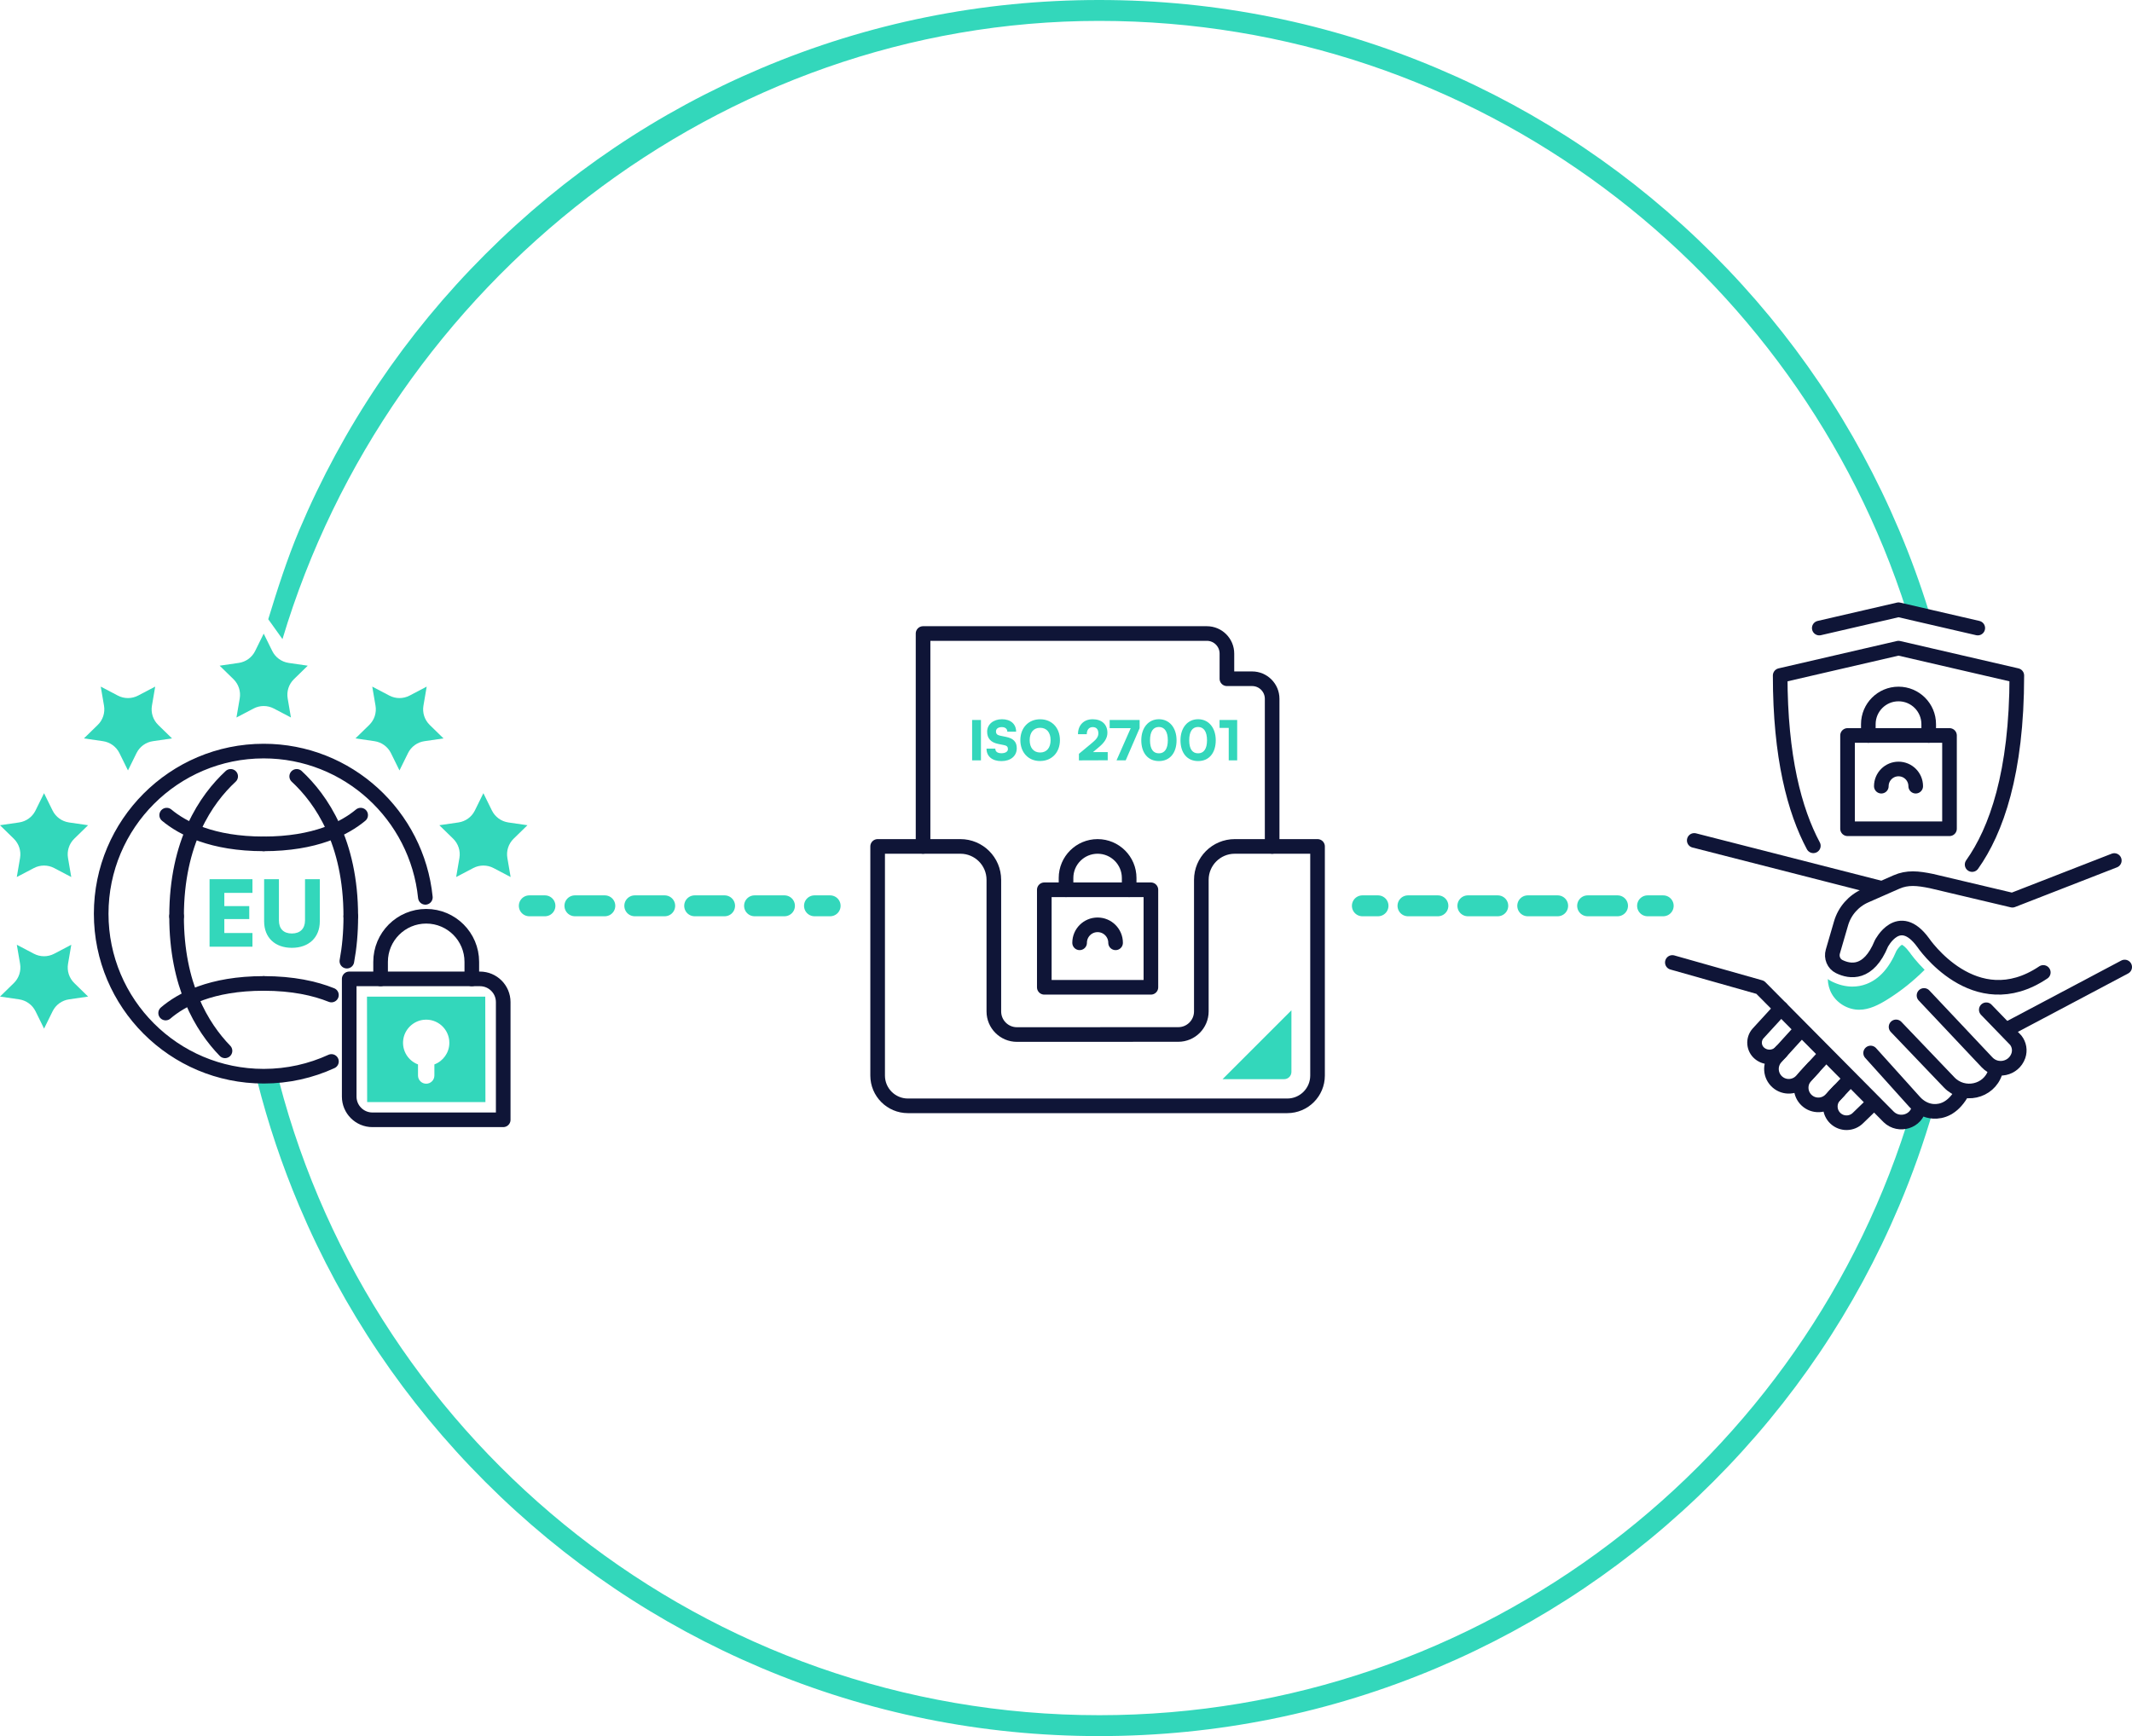 <?xml version="1.0" encoding="UTF-8"?><svg id="uuid-a1647a43-2325-4457-8c08-ee1df1e5406c" xmlns="http://www.w3.org/2000/svg" viewBox="0 0 1020.43 831.08"><defs><style>.uuid-f25290c6-79b2-4088-b9a0-7703a78e78df{stroke-dasharray:14.33 14.33;}.uuid-f25290c6-79b2-4088-b9a0-7703a78e78df,.uuid-e32b4626-6758-4776-82cd-61f6908f2ac2,.uuid-7f8bcb46-50d4-4371-9b12-e5f365c6179a{fill:none;stroke-linecap:round;}.uuid-f25290c6-79b2-4088-b9a0-7703a78e78df,.uuid-7f8bcb46-50d4-4371-9b12-e5f365c6179a{stroke:#33d7bb;stroke-miterlimit:10;stroke-width:10px;}.uuid-e32b4626-6758-4776-82cd-61f6908f2ac2{stroke:#0f1537;stroke-linejoin:round;stroke-width:7px;}.uuid-1a400d1e-73f1-4483-8a00-afb8cee3a011{fill:#33d7bb;}</style></defs><path class="uuid-1a400d1e-73f1-4483-8a00-afb8cee3a011" d="M526.1,821.08c-188.31,0-347.05-129.01-392.48-303.29h-10.41c5.13,20.23,11.8,40.09,20,59.5,20.93,49.48,50.89,93.92,89.05,132.08,38.16,38.16,82.6,68.12,132.08,89.05,51.23,21.67,105.65,32.66,161.75,32.66s110.52-10.99,161.75-32.66c49.48-20.93,93.92-50.89,132.08-89.05s68.12-82.6,89.05-132.08c6.41-15.15,11.87-30.58,16.4-46.25h-10.5c-49.86,167.53-205.28,290.04-388.79,290.04Z"/><path class="uuid-1a400d1e-73f1-4483-8a00-afb8cee3a011" d="M526.1,10c180.75,0,334.25,118.86,386.46,282.52h10.58c-4.06-13.09-8.78-26.01-14.16-38.72-20.93-49.48-50.89-93.92-89.05-132.08-38.16-38.16-82.6-68.12-132.08-89.05C636.61,10.99,582.19,0,526.1,0s-110.52,10.99-161.75,32.66c-49.48,20.93-93.92,50.89-132.08,89.05-38.16,38.16-68.12,82.6-89.05,132.08-5.68,13.43-10.62,28.8-14.83,42.64l6.81,9.52C186.19,135.71,344.54,10,526.1,10Z"/><path class="uuid-1a400d1e-73f1-4483-8a00-afb8cee3a011" d="M126.22,303.34l4.09,8.3c1.52,3.07,4.45,5.2,7.84,5.7l9.15,1.33-6.62,6.46c-2.45,2.39-3.57,5.84-2.99,9.22l1.56,9.12-8.19-4.3c-3.03-1.59-6.66-1.59-9.69,0l-8.19,4.3,1.56-9.12c.58-3.38-.54-6.82-2.99-9.22l-6.62-6.46,9.15-1.33c3.39-.49,6.32-2.62,7.84-5.7l4.09-8.3Z"/><path class="uuid-1a400d1e-73f1-4483-8a00-afb8cee3a011" d="M48.21,328.68l8.19,4.3c3.03,1.59,6.66,1.59,9.69,0l8.19-4.3-1.56,9.12c-.58,3.38.54,6.82,2.99,9.22l6.62,6.46-9.15,1.33c-3.39.49-6.32,2.62-7.84,5.7l-4.09,8.3-4.09-8.3c-1.52-3.07-4.45-5.2-7.84-5.7l-9.15-1.33,6.62-6.46c2.45-2.39,3.57-5.84,2.99-9.22l-1.56-9.12Z"/><path class="uuid-1a400d1e-73f1-4483-8a00-afb8cee3a011" d="M0,395.04l9.15-1.33c3.39-.49,6.32-2.62,7.84-5.7l4.09-8.3,4.09,8.3c1.52,3.07,4.45,5.2,7.84,5.7l9.15,1.33-6.62,6.46c-2.45,2.39-3.57,5.84-2.99,9.22l1.56,9.12-8.19-4.3c-3.03-1.59-6.66-1.59-9.69,0l-8.19,4.3,1.56-9.12c.58-3.38-.54-6.82-2.99-9.22l-6.62-6.46Z"/><path class="uuid-1a400d1e-73f1-4483-8a00-afb8cee3a011" d="M0,477.07l6.62-6.46c2.45-2.39,3.57-5.84,2.99-9.22l-1.56-9.12,8.19,4.3c3.03,1.59,6.66,1.59,9.69,0l8.19-4.3-1.56,9.12c-.58,3.38.54,6.82,2.99,9.22l6.62,6.46-9.15,1.33c-3.39.49-6.32,2.62-7.84,5.7l-4.09,8.3-4.09-8.3c-1.52-3.07-4.45-5.2-7.84-5.7l-9.15-1.33Z"/><path class="uuid-1a400d1e-73f1-4483-8a00-afb8cee3a011" d="M252.45,395.04l-6.62,6.46c-2.45,2.39-3.57,5.84-2.99,9.22l1.56,9.12-8.19-4.3c-3.03-1.59-6.66-1.59-9.69,0l-8.19,4.3,1.56-9.12c.58-3.38-.54-6.82-2.99-9.22l-6.62-6.46,9.15-1.33c3.39-.49,6.32-2.62,7.84-5.7l4.09-8.3,4.09,8.3c1.52,3.07,4.45,5.2,7.84,5.7l9.15,1.33Z"/><path class="uuid-1a400d1e-73f1-4483-8a00-afb8cee3a011" d="M204.23,328.68l-1.56,9.12c-.58,3.38.54,6.82,2.99,9.22l6.62,6.46-9.15,1.33c-3.39.49-6.32,2.62-7.84,5.7l-4.09,8.3-4.09-8.3c-1.52-3.07-4.45-5.2-7.84-5.7l-9.15-1.33,6.62-6.46c2.45-2.39,3.57-5.84,2.99-9.22l-1.56-9.12,8.19,4.3c3.03,1.59,6.66,1.59,9.69,0l8.19-4.3Z"/><path class="uuid-e32b4626-6758-4776-82cd-61f6908f2ac2" d="M225.82,468.6v-8.15c0-12.05-9.77-21.83-21.83-21.83h0c-12.05,0-21.83,9.77-21.83,21.83v8.15"/><path class="uuid-e32b4626-6758-4776-82cd-61f6908f2ac2" d="M167.14,468.6h62.59c6.14,0,11.12,4.98,11.12,11.12v56.34h-62.59c-6.14,0-11.12-4.98-11.12-11.12v-56.34h0Z"/><path class="uuid-e32b4626-6758-4776-82cd-61f6908f2ac2" d="M158.64,508.13c-9.87,4.53-20.85,7.06-32.43,7.06-42.96,0-77.78-34.82-77.78-77.78s34.82-77.86,77.78-77.86c40.27,0,73.39,30.78,77.38,70.02"/><path class="uuid-e32b4626-6758-4776-82cd-61f6908f2ac2" d="M110.4,371.65c-11.8,10.94-25.88,31.44-25.88,66.98"/><path class="uuid-e32b4626-6758-4776-82cd-61f6908f2ac2" d="M166.02,460.11c1.2-6.44,1.88-13.55,1.88-21.4"/><path class="uuid-e32b4626-6758-4776-82cd-61f6908f2ac2" d="M107.69,503.04c-11.14-11.48-23.17-31.48-23.17-64.33"/><path class="uuid-e32b4626-6758-4776-82cd-61f6908f2ac2" d="M126.2,403.96c-24.65,0-38.82-7.42-46.42-13.75"/><path class="uuid-e32b4626-6758-4776-82cd-61f6908f2ac2" d="M142.01,371.65c11.8,10.94,25.88,31.44,25.88,66.98"/><path class="uuid-e32b4626-6758-4776-82cd-61f6908f2ac2" d="M126.2,403.96c24.65,0,38.82-7.42,46.42-13.75"/><path class="uuid-e32b4626-6758-4776-82cd-61f6908f2ac2" d="M158.63,476.33c-7.94-3.19-18.5-5.55-32.41-5.55"/><path class="uuid-e32b4626-6758-4776-82cd-61f6908f2ac2" d="M79.28,484.95c7.47-6.41,21.71-14.17,46.92-14.17"/><path class="uuid-1a400d1e-73f1-4483-8a00-afb8cee3a011" d="M232.26,477.1h-56.61l.08,50.47h56.61l-.08-50.47ZM207.91,509.55v5.31c0,2.16-1.75,3.92-3.92,3.92h0c-2.16,0-3.92-1.75-3.92-3.92v-5.31c-4.58-1.73-7.72-6.4-7.08-11.72.6-5.01,4.7-9.07,9.72-9.64,6.69-.75,12.36,4.47,12.36,11.01,0,4.74-2.98,8.77-7.16,10.35Z"/><path class="uuid-e32b4626-6758-4776-82cd-61f6908f2ac2" d="M923.13,352.07v-5.4c0-7.98-6.47-14.45-14.45-14.45h0c-7.98,0-14.45,6.47-14.45,14.45v5.4"/><rect class="uuid-e32b4626-6758-4776-82cd-61f6908f2ac2" x="884.28" y="352.07" width="48.8" height="44.66"/><path class="uuid-e32b4626-6758-4776-82cd-61f6908f2ac2" d="M916.91,376.35c0-4.55-3.69-8.23-8.23-8.23s-8.23,3.69-8.23,8.23"/><path class="uuid-e32b4626-6758-4776-82cd-61f6908f2ac2" d="M943.91,413.87c11.51-16.21,21.39-43.75,21.39-90.5l-56.63-13.1-56.63,13.1c0,39.05,6.89,64.69,15.87,81.52"/><polyline class="uuid-e32b4626-6758-4776-82cd-61f6908f2ac2" points="946.61 300.66 908.68 291.89 870.75 300.66"/><path class="uuid-e32b4626-6758-4776-82cd-61f6908f2ac2" d="M977.97,465.51c-32.95,22.12-57.53-14.32-57.53-14.32-11.65-15.92-19.98.53-19.98.53-6.13,14.89-14.96,13.54-20.17,10.98-2.63-1.29-3.86-4.36-3.05-7.17l3.93-13.5c1.72-5.92,5.98-10.77,11.62-13.25l14.86-6.54c5.32-2.34,10.22-1.81,16.78-.47l38.75,9.17,48.78-19"/><line class="uuid-e32b4626-6758-4776-82cd-61f6908f2ac2" x1="1016.93" y1="462.92" x2="960.63" y2="492.75"/><path class="uuid-e32b4626-6758-4776-82cd-61f6908f2ac2" d="M950.69,483.38l14.07,14.54c1.68,2.11,2.16,4.94,1.27,7.49h0c-2.22,6.32-10.35,8.04-14.95,3.17l-30.2-32.05"/><path class="uuid-e32b4626-6758-4776-82cd-61f6908f2ac2" d="M907.51,491.58l25.42,26.59c6.85,7.16,19,4.55,22.04-4.89.05-.15.09-.29.14-.44"/><path class="uuid-e32b4626-6758-4776-82cd-61f6908f2ac2" d="M895.33,504.08l21.02,23.35c2.34,2.6,5.55,4.38,9.04,4.57,3.97.22,8.99-1.29,13.21-8.21"/><path class="uuid-e32b4626-6758-4776-82cd-61f6908f2ac2" d="M918.52,529.84c-.01.09-.03.19-.04.28-1.08,6.76-9.53,9.33-14.47,4.59l-61.53-62.07-42.05-11.9"/><path class="uuid-e32b4626-6758-4776-82cd-61f6908f2ac2" d="M852.46,482.71l-10.98,11.98c-2.53,2.83-2.19,7.2.75,9.6h0c3.08,2.52,7.6,2.16,10.23-.82"/><path class="uuid-e32b4626-6758-4776-82cd-61f6908f2ac2" d="M867.93,511.13l-5.68,6.2c-3.03,3.3-8.13,3.6-11.52.66h0c-3.46-2.99-3.84-8.23-.84-11.69l10.42-11.46"/><path class="uuid-e32b4626-6758-4776-82cd-61f6908f2ac2" d="M872.98,505.63l-8.73,9.51c-3.05,3.33-2.85,8.49.46,11.57h0c3.31,3.08,8.48,2.91,11.58-.38l3.84-4.08"/><path class="uuid-e32b4626-6758-4776-82cd-61f6908f2ac2" d="M896.87,527.85l-7.51,7.27c-2.97,3.04-7.84,3.13-10.92.19h0c-3.09-2.95-3.22-7.84-.29-10.95l7.15-7.58"/><line class="uuid-e32b4626-6758-4776-82cd-61f6908f2ac2" x1="899.88" y1="425.07" x2="810.91" y2="402.32"/><path class="uuid-1a400d1e-73f1-4483-8a00-afb8cee3a011" d="M913.93,455.82c-1.98-2.69-3.26-3.39-3.63-3.55-.75.35-2.04,1.89-2.6,2.87-3.48,8.27-8.33,13.63-14.41,15.93-2.15.82-4.4,1.22-6.68,1.22-3.23,0-6.55-.81-9.83-2.42-.69-.34-1.34-.74-1.95-1.18.06,2.5.7,5,1.96,7.17,2.64,4.56,7.81,7.53,13.07,7.51,4.83-.01,9.34-2.33,13.44-4.88,6.48-4.03,12.48-8.83,17.87-14.23-4.13-4.12-6.66-7.62-7.22-8.44Z"/><path class="uuid-e32b4626-6758-4776-82cd-61f6908f2ac2" d="M540.45,425.94v-5.64c0-8.34-6.76-15.11-15.11-15.11h0c-8.34,0-15.11,6.76-15.11,15.11v5.64"/><rect class="uuid-e32b4626-6758-4776-82cd-61f6908f2ac2" x="499.83" y="425.94" width="51.02" height="46.69"/><path class="uuid-e32b4626-6758-4776-82cd-61f6908f2ac2" d="M533.95,451.33c0-4.75-3.85-8.61-8.61-8.61s-8.61,3.85-8.61,8.61"/><path class="uuid-e32b4626-6758-4776-82cd-61f6908f2ac2" d="M486.74,495.24l77.21-.03c6.1,0,11.04-4.95,11.04-11.05v-62.97c0-8.84,7.17-16,16-16h39.62v109.69c0,8-6.49,14.49-14.49,14.49h-181.57c-8,0-14.49-6.49-14.49-14.49v-109.69h39.62c8.84,0,16,7.17,16,16v63c0,6.1,4.95,11.05,11.05,11.05Z"/><path class="uuid-e32b4626-6758-4776-82cd-61f6908f2ac2" d="M441.8,405.19v-101.92h135.83c5.3,0,9.6,4.3,9.6,9.6v12.05h12.05c5.3,0,9.6,4.3,9.6,9.6v70.67"/><path class="uuid-1a400d1e-73f1-4483-8a00-afb8cee3a011" d="M585.15,516.61h29.47c1.92,0,3.49-1.56,3.49-3.49v-29.47l-32.96,32.96Z"/><line class="uuid-7f8bcb46-50d4-4371-9b12-e5f365c6179a" x1="253.33" y1="433.62" x2="260.83" y2="433.62"/><line class="uuid-f25290c6-79b2-4088-b9a0-7703a78e78df" x1="275.16" y1="433.62" x2="382.66" y2="433.62"/><line class="uuid-7f8bcb46-50d4-4371-9b12-e5f365c6179a" x1="389.83" y1="433.62" x2="397.33" y2="433.62"/><line class="uuid-7f8bcb46-50d4-4371-9b12-e5f365c6179a" x1="652.06" y1="433.62" x2="659.56" y2="433.62"/><line class="uuid-f25290c6-79b2-4088-b9a0-7703a78e78df" x1="673.89" y1="433.62" x2="781.39" y2="433.62"/><line class="uuid-7f8bcb46-50d4-4371-9b12-e5f365c6179a" x1="788.56" y1="433.62" x2="796.06" y2="433.62"/><path class="uuid-1a400d1e-73f1-4483-8a00-afb8cee3a011" d="M469.51,363.99h-4.23v-19.33h4.23v19.33Z"/><path class="uuid-1a400d1e-73f1-4483-8a00-afb8cee3a011" d="M479.57,344.3c4.15,0,6.77,2.3,6.77,5.96h-4.21c0-1.36-1.02-2.19-2.61-2.19-1.72,0-2.82.78-2.82,2.06,0,1.18.6,1.75,1.96,2.04l2.9.6c3.45.71,5.09,2.35,5.09,5.41,0,3.74-2.93,6.17-7.37,6.17s-7.11-2.33-7.11-5.96h4.21c0,1.41,1.04,2.19,2.93,2.19s3.11-.76,3.11-1.99c0-1.07-.5-1.62-1.78-1.88l-2.95-.6c-3.45-.71-5.22-2.66-5.22-5.83,0-3.5,2.95-5.98,7.11-5.98Z"/><path class="uuid-1a400d1e-73f1-4483-8a00-afb8cee3a011" d="M497.8,364.31c-5.59,0-9.43-4.08-9.43-9.98s3.87-10.01,9.46-10.01,9.48,4.08,9.48,9.98-3.89,10-9.51,10ZM497.85,348.4c-3.13,0-5.02,2.22-5.02,5.9s1.88,5.93,5.02,5.93,4.99-2.27,4.99-5.93-1.88-5.9-4.99-5.9Z"/><path class="uuid-1a400d1e-73f1-4483-8a00-afb8cee3a011" d="M516.4,363.99v-3.13l6.37-5.3c2.06-1.7,2.93-2.9,2.93-4.49,0-1.96-.97-3-2.69-3s-2.85,1.23-2.85,3.4h-4.21c0-4.34,2.77-7.16,7.03-7.16s7.05,2.38,7.05,6.5c0,2.64-1.59,4.78-4,6.79l-2.9,2.43h7.05v3.92l-13.79.05Z"/><path class="uuid-1a400d1e-73f1-4483-8a00-afb8cee3a011" d="M545.45,344.66v3.92l-6.66,15.41h-4.39l6.79-15.41h-10.08v-3.92h14.34Z"/><path class="uuid-1a400d1e-73f1-4483-8a00-afb8cee3a011" d="M554.69,344.3c5.04,0,8.44,4.1,8.44,10.08s-3.13,9.95-8.44,9.95-8.44-3.97-8.44-9.95,3.4-10.08,8.44-10.08ZM554.69,360.62c2.69,0,4.26-2.09,4.26-6.24s-1.57-6.37-4.26-6.37-4.26,2.09-4.26,6.37,1.57,6.24,4.26,6.24Z"/><path class="uuid-1a400d1e-73f1-4483-8a00-afb8cee3a011" d="M573.45,344.3c5.04,0,8.44,4.1,8.44,10.08s-3.13,9.95-8.44,9.95-8.44-3.97-8.44-9.95,3.4-10.08,8.44-10.08ZM573.45,360.62c2.69,0,4.26-2.09,4.26-6.24s-1.57-6.37-4.26-6.37-4.26,2.09-4.26,6.37,1.57,6.24,4.26,6.24Z"/><path class="uuid-1a400d1e-73f1-4483-8a00-afb8cee3a011" d="M583.71,348.45v-3.79h8.44v19.33h-4.05v-15.54h-4.39Z"/><path class="uuid-1a400d1e-73f1-4483-8a00-afb8cee3a011" d="M100.3,453.21v-32.33h20.53v6.55h-13.46v6.33h11.93v6.2h-11.93v6.68h13.46v6.55h-20.53Z"/><path class="uuid-1a400d1e-73f1-4483-8a00-afb8cee3a011" d="M126.42,420.88h7.08v19.7c0,4.06,2.23,6.29,6.2,6.29s6.29-2.32,6.29-6.29v-19.7h7.08v20.18c0,7.69-5.24,12.67-13.37,12.67s-13.28-4.94-13.28-12.67v-20.18Z"/></svg>